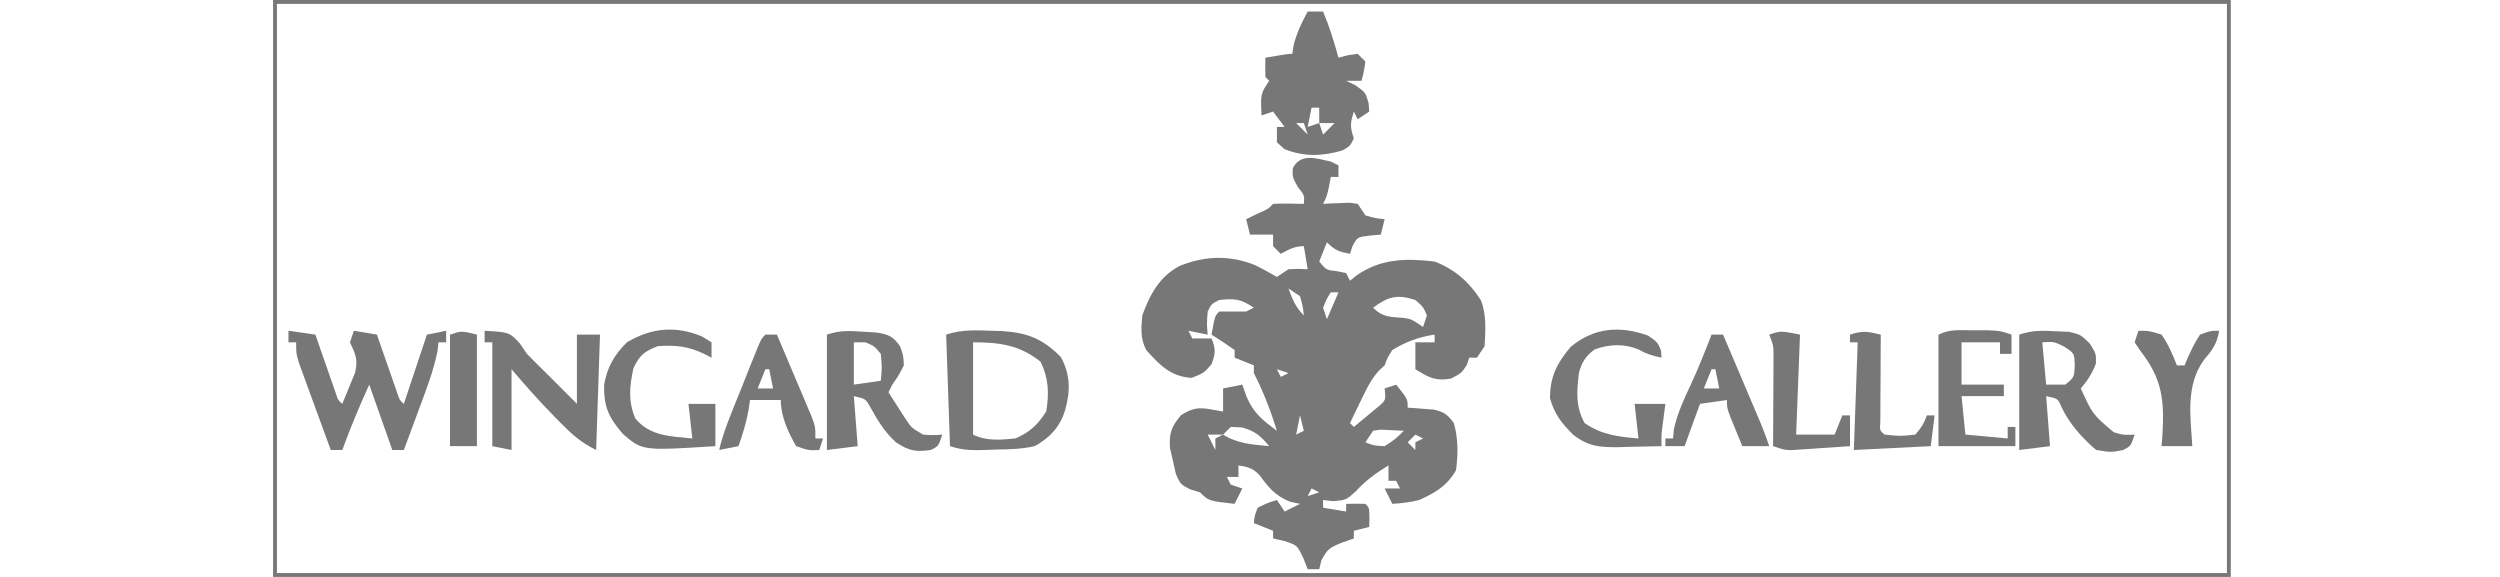 <svg xmlns="http://www.w3.org/2000/svg" width="650" height="150"><path d="M0 0 C0.66 0.33 1.32 0.66 2 1 C2 1.99 2 2.98 2 4 C1.34 4 0.68 4 0 4 C-0.144 4.784 -0.289 5.567 -0.438 6.375 C-1 9 -1 9 -2 11 C-1.374 10.965 -0.747 10.93 -0.102 10.895 C0.716 10.867 1.533 10.84 2.375 10.812 C3.187 10.778 3.999 10.743 4.836 10.707 C5.55 10.804 6.264 10.9 7 11 C7.66 11.99 8.32 12.98 9 14 C11.563 14.73 11.563 14.73 14 15 C13.67 16.32 13.34 17.64 13 19 C11.577 19.124 11.577 19.124 10.125 19.25 C6.895 19.651 6.895 19.651 5.625 22.062 C5.419 22.702 5.213 23.341 5 24 C2.133 23.427 1.139 23.139 -1 21 C-1.66 22.65 -2.32 24.3 -3 26 C-1.155 28.217 -1.155 28.217 1.562 28.5 C2.367 28.665 3.171 28.83 4 29 C4.495 29.99 4.495 29.99 5 31 C5.557 30.546 6.114 30.093 6.688 29.625 C12.952 25.223 19.574 25.121 27 26 C32.186 27.973 36.005 31.328 39 36 C40.563 39.778 40.191 43.987 40 48 C39.34 48.99 38.68 49.98 38 51 C37.34 51 36.68 51 36 51 C35.794 51.619 35.587 52.237 35.375 52.875 C34 55 34 55 31.25 56.438 C27.172 57.143 25.454 56.138 22 54 C22 51.69 22 49.38 22 47 C23.65 47 25.3 47 27 47 C27 46.34 27 45.68 27 45 C22.863 45.608 19.59 46.846 16 49 C14.775 50.95 14.775 50.95 14 53 C13.554 53.409 13.108 53.817 12.648 54.238 C10.412 56.629 9.235 59.247 7.812 62.188 C7.283 63.274 6.753 64.361 6.207 65.48 C5.809 66.312 5.41 67.143 5 68 C5.33 68.33 5.66 68.66 6 69 C7.342 67.907 8.673 66.8 10 65.688 C11.114 64.765 11.114 64.765 12.25 63.824 C14.346 62.06 14.346 62.06 14 59 C15.485 58.505 15.485 58.505 17 58 C20 61.75 20 61.75 20 64 C20.615 64.037 21.23 64.075 21.863 64.113 C22.672 64.179 23.48 64.245 24.312 64.312 C25.113 64.371 25.914 64.429 26.738 64.488 C29.45 65.102 30.371 65.764 32 68 C33.156 72.073 33.124 76.08 32.562 80.25 C30.273 84.28 27.187 86.136 23 88 C20.597 88.613 18.491 88.844 16 89 C15.34 87.68 14.68 86.36 14 85 C15.32 85 16.64 85 18 85 C17.67 84.34 17.34 83.68 17 83 C16.34 83 15.68 83 15 83 C15 81.68 15 80.36 15 79 C11.661 81.096 9.172 82.811 6.5 85.75 C4 88 4 88 0.688 88.312 C-0.199 88.209 -1.086 88.106 -2 88 C-2 88.66 -2 89.32 -2 90 C0.97 90.495 0.97 90.495 4 91 C4 90.34 4 89.68 4 89 C5.666 88.957 7.334 88.959 9 89 C10 90 10 90 10.062 92.562 C10.042 93.367 10.021 94.171 10 95 C8.02 95.495 8.02 95.495 6 96 C6 96.66 6 97.32 6 98 C4.886 98.392 3.772 98.784 2.625 99.188 C-0.32 100.425 -0.859 100.736 -2.438 103.688 C-2.716 104.832 -2.716 104.832 -3 106 C-3.99 106 -4.98 106 -6 106 C-6.371 105.051 -6.742 104.103 -7.125 103.125 C-8.74 99.744 -8.74 99.744 -12.188 98.625 C-13.116 98.419 -14.044 98.213 -15 98 C-15 97.34 -15 96.68 -15 96 C-16.65 95.34 -18.3 94.68 -20 94 C-19.812 92.125 -19.812 92.125 -19 90 C-16.438 88.75 -16.438 88.75 -14 88 C-13.01 89.485 -13.01 89.485 -12 91 C-10.02 90.01 -10.02 90.01 -8 89 C-9.299 88.722 -9.299 88.722 -10.625 88.438 C-14.546 86.768 -16.035 84.918 -18.508 81.559 C-20.273 79.715 -21.514 79.389 -24 79 C-24 79.99 -24 80.98 -24 82 C-24.99 82 -25.98 82 -27 82 C-26.505 82.99 -26.505 82.99 -26 84 C-24.515 84.495 -24.515 84.495 -23 85 C-23.66 86.32 -24.32 87.64 -25 89 C-31.75 88.25 -31.75 88.25 -34 86 C-35.237 85.629 -35.237 85.629 -36.5 85.25 C-39 84 -39 84 -40.25 81.312 C-40.498 80.219 -40.745 79.126 -41 78 C-41.268 76.824 -41.536 75.649 -41.812 74.438 C-42.029 70.474 -41.449 69.062 -39 66 C-34.82 63.214 -32.853 64.204 -28 65 C-28 63.02 -28 61.04 -28 59 C-25.525 58.505 -25.525 58.505 -23 58 C-22.629 59.052 -22.258 60.104 -21.875 61.188 C-20.112 65.378 -17.627 67.34 -14 70 C-15.645 64.751 -17.486 59.908 -20 55 C-20 54.34 -20 53.68 -20 53 C-21.65 52.34 -23.3 51.68 -25 51 C-25 50.34 -25 49.68 -25 49 C-26.961 47.611 -28.962 46.274 -31 45 C-30.125 40.125 -30.125 40.125 -29 39 C-26.667 39 -24.333 39 -22 39 C-21.01 38.505 -21.01 38.505 -20 38 C-23.469 35.687 -24.922 35.575 -29 36 C-31 37 -31 37 -32 39 C-32.25 42.125 -32.25 42.125 -32 45 C-33.65 44.67 -35.3 44.34 -37 44 C-36.67 44.66 -36.34 45.32 -36 46 C-34.35 46 -32.7 46 -31 46 C-29.874 48.764 -29.941 49.841 -31 52.688 C-33 55 -33 55 -36.188 56.25 C-41.685 55.89 -44.388 52.973 -48 49 C-49.564 45.871 -49.28 43.473 -49 40 C-47.054 34.584 -44.407 29.679 -39.098 27.062 C-32.491 24.462 -26.221 24.303 -19.59 26.969 C-17.689 27.907 -15.838 28.945 -14 30 C-13.01 29.34 -12.02 28.68 -11 28 C-8.312 27.875 -8.312 27.875 -6 28 C-6.495 25.03 -6.495 25.03 -7 22 C-9.463 22 -10.852 22.855 -13 24 C-13.66 23.34 -14.32 22.68 -15 22 C-15 21.01 -15 20.02 -15 19 C-16.98 19 -18.96 19 -21 19 C-21.33 17.68 -21.66 16.36 -22 15 C-21.031 14.526 -20.061 14.051 -19.062 13.562 C-16.195 12.298 -16.195 12.298 -15 11 C-12.329 10.859 -9.676 10.958 -7 11 C-6.817 8.805 -6.817 8.805 -8.562 6.625 C-10 4 -10 4 -9.875 1.75 C-7.842 -2.316 -3.671 -0.781 0 0 Z M-11 33 C-9.926 35.915 -9.222 37.778 -7 40 C-7.27 37.563 -7.27 37.563 -8 35 C-8.99 34.34 -9.98 33.68 -11 33 Z M0 34 C-1.125 35.833 -1.125 35.833 -2 38 C-1.67 38.99 -1.34 39.98 -1 41 C-0.01 38.69 0.98 36.38 2 34 C1.34 34 0.68 34 0 34 Z M11 38 C13.554 40.554 15.535 40.395 19.027 40.656 C21 41 21 41 24 43 C24.33 42.01 24.66 41.02 25 40 C24.021 37.748 24.021 37.748 22 36 C17.253 34.452 14.976 35.076 11 38 Z M-3 42 C-2 44 -2 44 -2 44 Z M-14 54 C-13.67 54.66 -13.34 55.32 -13 56 C-12.34 55.67 -11.68 55.34 -11 55 C-11.99 54.67 -12.98 54.34 -14 54 Z M-5 55 C-4 58 -4 58 -4 58 Z M-8 66 C-8.33 67.65 -8.66 69.3 -9 71 C-8.34 70.67 -7.68 70.34 -7 70 C-7.33 68.68 -7.66 67.36 -8 66 Z M-2 66 C-1 70 -1 70 -1 70 Z M-26 69 C-26.66 69.66 -27.32 70.32 -28 71 C-24.175 73.391 -20.403 73.56 -16 74 C-18.291 71.268 -19.644 70.1 -23.125 69.125 C-24.074 69.084 -25.023 69.043 -26 69 Z M11 70 C10.01 71.485 10.01 71.485 9 73 C11.249 73.869 11.249 73.869 14 74 C16.811 72.169 16.811 72.169 19 70 C17.721 69.938 16.442 69.876 15.125 69.812 C14.406 69.778 13.686 69.743 12.945 69.707 C11.982 69.852 11.982 69.852 11 70 Z M-32 71 C-31.34 72.32 -30.68 73.64 -30 75 C-30 74.01 -30 73.02 -30 72 C-29.34 71.67 -28.68 71.34 -28 71 C-29.32 71 -30.64 71 -32 71 Z M2 72 C3 74 3 74 3 74 Z M22 71 C21.34 71.66 20.68 72.32 20 73 C20.66 73.66 21.32 74.32 22 75 C22 74.34 22 73.68 22 73 C22.66 72.67 23.32 72.34 24 72 C23.34 71.67 22.68 71.34 22 71 Z M-5 85 C-5.33 85.66 -5.66 86.32 -6 87 C-5.01 86.67 -4.02 86.34 -3 86 C-3.66 85.67 -4.32 85.34 -5 85 Z " fill="#777777" transform="translate(346,42)"></path><path d="M0 0 C167.97 0 335.94 0 509 0 C509 49.5 509 99 509 150 C341.03 150 173.06 150 0 150 C0 100.5 0 51 0 0 Z M1 1 C1 49.84 1 98.68 1 149 C168.31 149 335.62 149 508 149 C508 100.16 508 51.32 508 1 C340.69 1 173.38 1 1 1 Z " fill="#777777" transform="translate(71,0)"></path><path d="M0 0 C1.32 0 2.64 0 4 0 C5.665 3.924 6.872 7.891 8 12 C8.784 11.794 9.568 11.588 10.375 11.375 C11.674 11.189 11.674 11.189 13 11 C13.66 11.66 14.32 12.32 15 13 C14.625 15.625 14.625 15.625 14 18 C12.68 18 11.36 18 10 18 C10.804 18.392 11.609 18.784 12.438 19.188 C15 21 15 21 15.812 23.688 C15.874 24.451 15.936 25.214 16 26 C15.01 26.66 14.02 27.32 13 28 C12.67 27.34 12.34 26.68 12 26 C11.066 29.01 10.956 29.867 12 33 C11 35 11 35 9 36.125 C3.79 37.645 -1.006 37.814 -6.062 35.75 C-7.022 34.884 -7.022 34.884 -8 34 C-8 32.68 -8 31.36 -8 30 C-7.34 30 -6.68 30 -6 30 C-6.99 28.68 -7.98 27.36 -9 26 C-9.99 26.33 -10.98 26.66 -12 27 C-12.25 21.375 -12.25 21.375 -10 18 C-10.33 17.67 -10.66 17.34 -11 17 C-11.041 15.334 -11.043 13.666 -11 12 C-5.125 11 -5.125 11 -4 11 C-3.845 9.948 -3.845 9.948 -3.688 8.875 C-2.906 5.609 -1.579 2.953 0 0 Z M1 25 C0.67 26.65 0.34 28.3 0 30 C0.99 29.67 1.98 29.34 3 29 C3 27.68 3 26.36 3 25 C2.34 25 1.68 25 1 25 Z M-3 29 C-2.01 29.99 -1.02 30.98 0 32 C-0.33 31.01 -0.66 30.02 -1 29 C-1.66 29 -2.32 29 -3 29 Z M3 29 C3.33 29.99 3.66 30.98 4 32 C4.99 31.01 5.98 30.02 7 29 C5.68 29 4.36 29 3 29 Z " fill="#777777" transform="translate(340,3)"></path><path d="M0 0 C2.31 0.33 4.62 0.66 7 1 C7.422 2.216 7.843 3.431 8.277 4.684 C8.831 6.268 9.384 7.853 9.938 9.438 C10.215 10.24 10.493 11.042 10.779 11.869 C11.181 13.015 11.181 13.015 11.59 14.184 C11.836 14.891 12.082 15.598 12.336 16.326 C12.875 18.007 12.875 18.007 14 19 C14.729 17.28 15.433 15.548 16.125 13.812 C16.519 12.85 16.914 11.887 17.32 10.895 C18.132 7.44 17.432 6.156 16 3 C16.33 2.01 16.66 1.02 17 0 C19.97 0.495 19.97 0.495 23 1 C23.632 2.823 23.632 2.823 24.277 4.684 C24.831 6.268 25.384 7.853 25.938 9.438 C26.354 10.641 26.354 10.641 26.779 11.869 C27.047 12.633 27.314 13.397 27.59 14.184 C27.836 14.891 28.082 15.598 28.336 16.326 C28.875 18.007 28.875 18.007 30 19 C31.98 13.06 33.96 7.12 36 1 C37.65 0.67 39.3 0.34 41 0 C41 0.99 41 1.98 41 3 C40.34 3 39.68 3 39 3 C38.919 3.755 38.838 4.511 38.754 5.289 C37.69 10.524 35.804 15.379 33.938 20.375 C33.372 21.908 33.372 21.908 32.795 23.473 C31.868 25.984 30.936 28.493 30 31 C29.01 31 28.02 31 27 31 C25.02 25.39 23.04 19.78 21 14 C18.458 19.611 16.105 25.212 14 31 C13.01 31 12.02 31 11 31 C9.492 26.899 7.995 22.793 6.5 18.688 C6.071 17.52 5.641 16.353 5.199 15.15 C4.793 14.032 4.387 12.914 3.969 11.762 C3.592 10.73 3.215 9.698 2.826 8.635 C2 6 2 6 2 3 C1.34 3 0.68 3 0 3 C0 2.01 0 1.02 0 0 Z " fill="#777777" transform="translate(75,86)"></path><path d="M0 0 C1.288 0.043 1.288 0.043 2.602 0.086 C9.152 0.502 13.075 2.075 17.812 6.812 C20.332 11.453 20.337 15.648 18.938 20.625 C17.618 24.951 14.944 27.86 11 30 C7.767 30.736 4.62 30.835 1.312 30.875 C0.458 30.909 -0.396 30.942 -1.275 30.977 C-4.882 31.09 -7.543 31.152 -11 30 C-11.33 20.43 -11.66 10.86 -12 1 C-7.926 -0.358 -4.261 -0.144 0 0 Z M-5 3 C-5 10.92 -5 18.84 -5 27 C-1.551 28.724 2.222 28.367 6 28 C9.771 26.361 11.815 24.446 14 21 C14.833 16.385 14.627 12.281 12.562 8.062 C7.141 3.699 1.856 3 -5 3 Z " fill="#777777" transform="translate(258,86)"></path><path d="M0 0 C1.133 0.044 2.266 0.088 3.434 0.133 C6.562 0.875 6.562 0.875 8.977 3.27 C10.562 5.875 10.562 5.875 10.5 8.438 C9.517 10.992 8.332 12.798 6.562 14.875 C9.645 21.607 9.645 21.607 15.125 26.25 C17.627 26.999 17.627 26.999 20.562 26.875 C19.562 29.875 19.562 29.875 17.562 30.875 C14.438 31.5 14.438 31.5 10.562 30.875 C6.885 27.708 3.584 24.062 1.52 19.641 C0.629 17.517 0.629 17.517 -2.438 16.875 C-2.107 21.165 -1.778 25.455 -1.438 29.875 C-5.397 30.37 -5.397 30.37 -9.438 30.875 C-9.438 20.975 -9.438 11.075 -9.438 0.875 C-6.017 -0.265 -3.593 -0.188 0 0 Z M-3.438 2.875 C-3.107 6.505 -2.777 10.135 -2.438 13.875 C-0.787 13.875 0.863 13.875 2.562 13.875 C4.843 11.991 4.843 11.991 5 8.938 C4.893 5.709 4.893 5.709 2.25 4 C-0.413 2.682 -0.413 2.682 -3.438 2.875 Z " fill="#777777" transform="translate(534.438,86.125)"></path><path d="M0 0 C1.717 0.101 1.717 0.101 3.469 0.203 C6.652 0.777 7.649 1.169 9.5 3.75 C10.375 6.125 10.375 6.125 10.5 8.75 C9.125 11.438 9.125 11.438 7.5 13.75 C7.17 14.41 6.84 15.07 6.5 15.75 C7.43 17.213 8.369 18.67 9.312 20.125 C9.835 20.937 10.357 21.749 10.895 22.586 C12.484 24.984 12.484 24.984 15.5 26.75 C18.125 26.917 18.125 26.917 20.5 26.75 C19.5 29.75 19.5 29.75 17.5 30.75 C13.491 31.297 11.867 30.989 8.438 28.75 C5.479 26.055 3.586 22.913 1.676 19.422 C0.52 17.427 0.52 17.427 -2.5 16.75 C-2.17 21.04 -1.84 25.33 -1.5 29.75 C-5.46 30.245 -5.46 30.245 -9.5 30.75 C-9.5 20.85 -9.5 10.95 -9.5 0.75 C-6.037 -0.404 -3.633 -0.245 0 0 Z M-2.5 2.75 C-2.5 6.38 -2.5 10.01 -2.5 13.75 C0.965 13.255 0.965 13.255 4.5 12.75 C4.834 9.376 4.834 9.376 4.5 5.75 C2.808 3.71 2.808 3.71 0.5 2.75 C-0.49 2.75 -1.48 2.75 -2.5 2.75 Z " fill="#777777" transform="translate(224.5,86.25)"></path><path d="M0 0 C6.405 0.369 6.405 0.369 9.125 3.25 C9.744 4.157 10.363 5.065 11 6 C12.644 7.689 14.314 9.353 16 11 C17.439 12.436 18.876 13.874 20.312 15.312 C21.529 16.529 22.746 17.746 24 19 C24 13.06 24 7.12 24 1 C25.98 1 27.96 1 30 1 C29.67 10.9 29.34 20.8 29 31 C24.965 28.982 22.825 27.061 19.688 23.875 C19.207 23.388 18.726 22.901 18.231 22.399 C14.322 18.407 10.61 14.264 7 10 C7 11.265 7 12.529 7 13.832 C7 19.555 7 25.277 7 31 C5.35 30.67 3.7 30.34 2 30 C2 21.09 2 12.18 2 3 C1.34 3 0.68 3 0 3 C0 2.01 0 1.02 0 0 Z " fill="#777777" transform="translate(126,86)"></path><path d="M0 0 C2.5 1.75 2.5 1.75 3.375 3.938 C3.416 4.536 3.458 5.134 3.5 5.75 C1.333 5.286 -0.39 4.814 -2.312 3.688 C-6.12 2.056 -9.932 2.199 -13.812 3.562 C-16.167 5.219 -17.324 7.005 -17.984 9.801 C-18.545 14.573 -18.887 18.391 -16.5 22.75 C-12.033 25.834 -7.774 26.295 -2.5 26.75 C-2.83 23.78 -3.16 20.81 -3.5 17.75 C-0.86 17.75 1.78 17.75 4.5 17.75 C4.24 19.736 3.979 21.721 3.719 23.707 C3.447 25.905 3.447 25.905 3.5 28.75 C0.604 28.831 -2.291 28.891 -5.188 28.938 C-6.004 28.963 -6.821 28.988 -7.662 29.014 C-12.475 29.072 -15.584 28.861 -19.5 25.75 C-22.58 22.67 -24.279 20.511 -25.5 16.312 C-25.5 10.703 -23.71 7.182 -20.125 2.938 C-14.07 -2.108 -7.324 -2.616 0 0 Z " fill="#777777" transform="translate(428.5,87.25)"></path><path d="M0 0 C0.804 0.495 1.609 0.99 2.438 1.5 C2.438 2.82 2.438 4.14 2.438 5.5 C1.839 5.191 1.241 4.881 0.625 4.562 C-3.594 2.513 -6.897 2.178 -11.562 2.5 C-15.08 3.907 -16.237 4.818 -17.875 8.25 C-18.88 13.001 -19.293 16.77 -17.375 21.312 C-13.534 25.948 -8.209 25.926 -2.562 26.5 C-2.893 23.53 -3.223 20.56 -3.562 17.5 C-1.252 17.5 1.058 17.5 3.438 17.5 C3.438 21.13 3.438 24.76 3.438 28.5 C-15.538 29.705 -15.538 29.705 -20.625 25.312 C-24.279 21.083 -25.591 18.288 -25.5 12.625 C-24.748 8.052 -22.866 4.735 -19.562 1.5 C-13.178 -2.306 -6.802 -2.864 0 0 Z " fill="#777777" transform="translate(182.562,87.5)"></path><path d="M0 0 C1.247 -0.003 2.493 -0.005 3.777 -0.008 C7.062 0.125 7.062 0.125 10.062 1.125 C10.062 2.775 10.062 4.425 10.062 6.125 C9.072 6.125 8.082 6.125 7.062 6.125 C7.062 5.135 7.062 4.145 7.062 3.125 C3.763 3.125 0.463 3.125 -2.938 3.125 C-2.938 6.755 -2.938 10.385 -2.938 14.125 C0.693 14.125 4.322 14.125 8.062 14.125 C8.062 15.115 8.062 16.105 8.062 17.125 C4.433 17.125 0.802 17.125 -2.938 17.125 C-2.607 20.425 -2.277 23.725 -1.938 27.125 C1.692 27.455 5.322 27.785 9.062 28.125 C9.062 27.135 9.062 26.145 9.062 25.125 C9.723 25.125 10.383 25.125 11.062 25.125 C11.062 26.775 11.062 28.425 11.062 30.125 C4.463 30.125 -2.138 30.125 -8.938 30.125 C-8.938 20.555 -8.938 10.985 -8.938 1.125 C-5.98 -0.354 -3.289 -0.007 0 0 Z " fill="#777777" transform="translate(512.938,85.875)"></path><path d="M0 0 C0.99 0 1.98 0 3 0 C4.55 3.647 6.098 7.295 7.645 10.944 C8.171 12.184 8.698 13.425 9.225 14.665 C9.983 16.45 10.74 18.235 11.496 20.02 C11.952 21.093 12.407 22.167 12.877 23.273 C13.652 25.155 14.356 27.068 15 29 C12.69 29 10.38 29 8 29 C7.329 27.377 6.663 25.751 6 24.125 C5.629 23.22 5.258 22.315 4.875 21.383 C4 19 4 19 4 17 C1.69 17.33 -0.62 17.66 -3 18 C-4.32 21.63 -5.64 25.26 -7 29 C-8.65 29 -10.3 29 -12 29 C-12 28.34 -12 27.68 -12 27 C-11.34 27 -10.68 27 -10 27 C-9.938 26.237 -9.876 25.474 -9.812 24.688 C-8.869 20.407 -7.208 16.853 -5.344 12.902 C-3.385 8.671 -1.687 4.345 0 0 Z M0 9 C-0.66 10.65 -1.32 12.3 -2 14 C-0.68 14 0.64 14 2 14 C1.67 12.35 1.34 10.7 1 9 C0.67 9 0.34 9 0 9 Z " fill="#777777" transform="translate(445,87)"></path><path d="M0 0 C0.99 0 1.98 0 3 0 C4.675 3.934 6.339 7.873 8 11.812 C8.477 12.932 8.954 14.052 9.445 15.205 C9.896 16.278 10.348 17.351 10.812 18.457 C11.441 19.942 11.441 19.942 12.082 21.456 C13 24 13 24 13 27 C13.66 27 14.32 27 15 27 C14.67 27.99 14.34 28.98 14 30 C11.25 30.125 11.25 30.125 8 29 C5.907 25.391 4 21.227 4 17 C1.36 17 -1.28 17 -4 17 C-4.186 18.299 -4.186 18.299 -4.375 19.625 C-4.981 22.895 -5.883 25.873 -7 29 C-8.65 29.33 -10.3 29.66 -12 30 C-11.247 26.574 -10.05 23.431 -8.75 20.176 C-8.307 19.065 -7.863 17.955 -7.406 16.811 C-6.942 15.656 -6.478 14.502 -6 13.312 C-5.536 12.147 -5.072 10.981 -4.594 9.779 C-3.929 8.119 -3.929 8.119 -3.25 6.426 C-2.843 5.409 -2.435 4.392 -2.016 3.345 C-1 1 -1 1 0 0 Z M0 9 C-0.66 10.65 -1.32 12.3 -2 14 C-0.68 14 0.64 14 2 14 C1.67 12.35 1.34 10.7 1 9 C0.67 9 0.34 9 0 9 Z " fill="#777777" transform="translate(199,87)"></path><path d="M0 0 C2.75 0 2.75 0 6 1 C7.747 3.504 8.9 6.16 10 9 C10.66 9 11.32 9 12 9 C12.231 8.434 12.461 7.868 12.699 7.285 C13.684 5.07 14.661 3.023 16 1 C18.75 0 18.75 0 21 0 C20.404 3.42 19.171 5.084 16.938 7.688 C12.256 14.324 13.52 22.263 14 30 C11.36 30 8.72 30 6 30 C6.081 28.973 6.162 27.945 6.246 26.887 C6.729 17.949 6.19 12.464 0.434 5.137 C-0.039 4.432 -0.513 3.726 -1 3 C-0.67 2.01 -0.34 1.02 0 0 Z " fill="#777777" transform="translate(556,86)"></path><path d="M0 0 C-0.33 8.58 -0.66 17.16 -1 26 C2.3 26 5.6 26 9 26 C9.66 24.35 10.32 22.7 11 21 C11.66 21 12.32 21 13 21 C13 23.64 13 26.28 13 29 C10.229 29.195 7.459 29.381 4.688 29.562 C3.902 29.619 3.116 29.675 2.307 29.732 C1.171 29.805 1.171 29.805 0.012 29.879 C-0.685 29.926 -1.381 29.973 -2.099 30.022 C-4 30 -4 30 -7 29 C-6.995 28.228 -6.99 27.456 -6.984 26.661 C-6.963 23.17 -6.95 19.679 -6.938 16.188 C-6.929 14.973 -6.921 13.758 -6.912 12.506 C-6.909 11.342 -6.906 10.179 -6.902 8.98 C-6.897 7.907 -6.892 6.833 -6.886 5.727 C-6.878 2.905 -6.878 2.905 -8 0 C-5 -1 -5 -1 0 0 Z " fill="#777777" transform="translate(468,87)"></path><path d="M0 0 C-0.008 1.128 -0.008 1.128 -0.016 2.279 C-0.037 5.665 -0.05 9.051 -0.062 12.438 C-0.071 13.622 -0.079 14.806 -0.088 16.025 C-0.093 17.712 -0.093 17.712 -0.098 19.434 C-0.103 20.476 -0.108 21.518 -0.114 22.592 C-0.273 24.951 -0.273 24.951 1 26 C5.044 26.41 5.044 26.41 9 26 C10.935 23.609 10.935 23.609 12 21 C12.66 21 13.32 21 14 21 C13.67 23.64 13.34 26.28 13 29 C6.4 29.33 -0.2 29.66 -7 30 C-6.67 20.76 -6.34 11.52 -6 2 C-6.66 2 -7.32 2 -8 2 C-8 1.34 -8 0.68 -8 0 C-4.71 -1.097 -3.287 -0.8 0 0 Z " fill="#777777" transform="translate(489,87)"></path><path d="M0 0 C0 9.57 0 19.14 0 29 C-2.31 29 -4.62 29 -7 29 C-7 19.43 -7 9.86 -7 0 C-4 -1 -4 -1 0 0 Z " fill="#777777" transform="translate(124,87)"></path></svg>